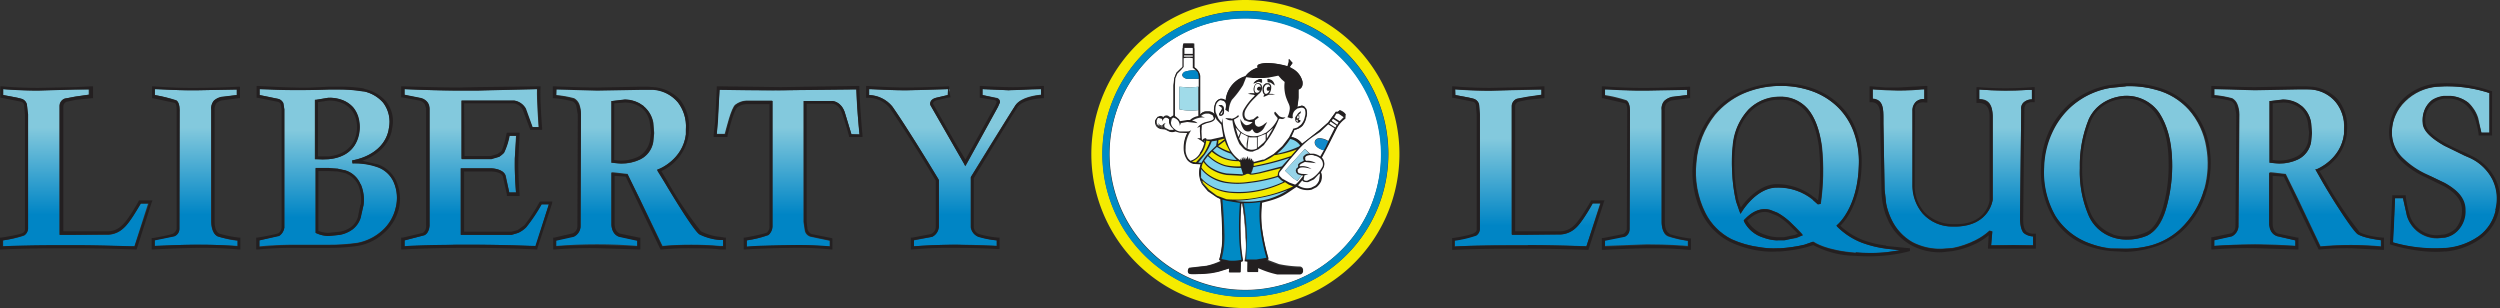 <svg viewBox="0 0 631.3 77.8" xmlns="http://www.w3.org/2000/svg" xmlns:xlink="http://www.w3.org/1999/xlink"><rect x="0" y="0" width="631.3" height="77.8" fill="#333333" stroke="none"/><clipPath id="b"><path d="M0 0h631.3v77.8H0z"/></clipPath><clipPath id="c"><path d="M154.7 41.1h-.3V25.5h.3l3-.3a8 8 0 0 1 3.8.9l1 .7A7 7 0 0 1 165 31l.2 2.6-.2 2.2a6 6 0 0 1-3.4 4.5 10 10 0 0 1-4.7 1zM140.4 24a25 25 0 0 1 4.6.8 3 3 0 0 1 1.3 1.5 7 7 0 0 1 .4 2.6l-.1 28.3a3 3 0 0 1-1.6 2.4l-4.5 1v1.5a127 127 0 0 1 20.5 0v-1.4l-4.7-1c-2-.7-1.9-3-1.9-3.2v-13h.4l3.5.4h.2v.2l3 6 5.8 12a85 85 0 0 1 14.5 0h.8v-1.5h-.8a14 14 0 0 1-5.2-1.5c-1.8-1.3-8.7-13-8.7-13l-1.7-2.9-.2-.4.4-.1s6-2.4 6.8-8.8v-1.4a10 10 0 0 0-2-6.7 9 9 0 0 0-6.2-3.2h-3.5l-10.7.1-10.3-.3z"/></clipPath><linearGradient id="a" gradientTransform="matrix(0 -21.95 -21.95 0 1869 54.2)" gradientUnits="userSpaceOnUse" x2="1" y1="77.8" y2="77.8"><stop offset="0" stop-color="#0085c5"/><stop offset="1" stop-color="#83c9dd"/></linearGradient><clipPath id="d"><path d="M120.4 22.8h-4.2a241 241 0 0 1-14-.3V24l4 .8A3 3 0 0 1 108 26a3 3 0 0 1 .4 1.5V57s0 1.9-1.3 2.4l-5 1.3v1.5l13.2-.4h5c6.8 0 13.5.3 15 .4l3.3-10.6h-2a41 41 0 0 1-3.8 5.8 7 7 0 0 1-2 1.4l-1.6.5h-12.9V42.5h7.6s3.1 0 3.8 1.8l.9 4.3h1.7c-.1-1.3-.4-5.4-.3-8.6l.3-5.7h-1.7a17 17 0 0 1-1.4 4.3 3 3 0 0 1-1.3 1l-1.9.5h-7.5V25.4h13.3a4 4 0 0 1 2.8 2l1.8 4.7h1.6c-.1-1.5-.5-7-.4-9.6z"/></clipPath><linearGradient id="e" gradientTransform="matrix(0 -21.95 -21.95 0 1828 54.2)" xlink:href="#a" y1="77.8" y2="77.8"/><clipPath id="f"><path d="M82.9 59.6a8 8 0 0 1-3-.7l-.2-.1V42.5h3.2l2.4.1 2 .5a6 6 0 0 1 3.8 3.5 10 10 0 0 1 .7 5.2L91 55a6 6 0 0 1-2 2.9 8 8 0 0 1-3.2 1.4l-2.6.3zm-3-19.4h-.4v-15h.3l3-.5a9 9 0 0 1 3.7.6 7 7 0 0 1 2.6 1.8 7 7 0 0 1 1.4 2.8 9 9 0 0 1-.4 5.6C88.8 39 85.4 40 83 40.2l-1.5.1zM65.6 24l4.8 1a2 2 0 0 1 1.1 1.2l.3 1.4v29.9a3 3 0 0 1-1.3 2l-5 1.2v1.5a98 98 0 0 1 10.3-.4h7.1a51 51 0 0 0 7.4-.5 13 13 0 0 0 6.2-3.1 11 11 0 0 0 3.4-5.7 10 10 0 0 0-.5-6.6 7 7 0 0 0-4.2-3.8 17 17 0 0 0-6.2-.9v-.7s7.6-1 9.1-7.5l.1-.6a8 8 0 0 0-1.4-6.5 9 9 0 0 0-4.8-2.8l-.4-.1a37 37 0 0 0-6.3-.4H83l-4.1.1a177 177 0 0 1-13.3-.3z"/></clipPath><linearGradient id="g" gradientTransform="matrix(0 -21.95 -21.95 0 1789 54.9)" xlink:href="#a" y1="77.8" y2="77.8"/><clipPath id="h"><path d="m197.2 22.8-15.4-.2h-.1l-.7 11.2h2c.4-1.3 1.6-6.6 2.7-7.4a5 5 0 0 1 2.8-1h6.5V57a3 3 0 0 1-1 2.4 28 28 0 0 1-5.5 1.3v1.6l10.9-.4a95 95 0 0 1 10.1.4v-1.5l-4.8-1a2 2 0 0 1-1.5-1.7l-.3-2V25.5h7.2s2.2 0 3.2 2.8l1.7 5.6h2c-.1-1.5-.6-6.5-.8-11.4z"/></clipPath><linearGradient id="i" gradientTransform="matrix(0 -21.95 -21.95 0 1906.5 54.2)" xlink:href="#a" y1="77.8" y2="77.8"/><clipPath id="j"><path d="M448.8 60.7a11 11 0 0 1-3.5-.7 8 8 0 0 1-4.9-4.1v-.4Q444 52 447 53l1.8.7a16 16 0 0 1 3.7 2.8C454 57.8 455 59 455 59l.3.4-.5.2-1.1.5-3 .5h-1.8m-9.6-7.3-.9-2.4a40 40 0 0 1-1-7.6 39 39 0 0 1 .3-7.2 15 15 0 0 1 3.8-8.4 11 11 0 0 1 7.4-3.3h.2a9 9 0 0 1 7.4 3.1q2.7 3.2 3.6 9.5a59 59 0 0 1-.3 14.5l-.7.1-1.2-1-.1-.1a14 14 0 0 0-9-3.2h-.4c-5 .3-8.5 6-8.5 6.1l-.4.6zm10-31.6h-.4a24 24 0 0 0-8.8 2 20 20 0 0 0-7 5.3 22 22 0 0 0-4.7 12 23 23 0 0 0 2.3 12.8 15 15 0 0 0 6.6 6.6 25 25 0 0 0 7 2 21 21 0 0 0 4.6.3h.6a37 37 0 0 0 6.2-.9l2-.7h.4s2.8 2.1 10.5 2.7a43 43 0 0 0 7.8-.1l3.4-.5-3.4-.4a28 28 0 0 1-6.2-1.5 18 18 0 0 1-6.2-4l-.2-.3.3-.3s5.1-4.2 5.3-15.2a22 22 0 0 0-1.2-8.1 17 17 0 0 0-4-6.3 18 18 0 0 0-6.6-4.1 23 23 0 0 0-7.6-1.3z"/></clipPath><linearGradient id="k" gradientTransform="matrix(0 -21.95 -21.95 0 2162 54.9)" xlink:href="#a" y1="77.8" y2="77.8"/><clipPath id="l"><path d="M239.7 23.2v-.7q-.2 0 0 .7"/></clipPath><linearGradient id="m" gradientTransform="matrix(0 -21.95 -21.95 0 1947.2 54.2)" xlink:href="#a" y1="77.8" y2="77.8"/><clipPath id="n"><path d="m254.9 22.8-6.8-.3V24l3.5.7a1 1 0 0 1 .9 1.1L252 27l-7.9 14.4-.3.6-.3-.6-2.3-4-6.2-10.8v-.1s-.4-1.3 1.4-1.8l3-.7v-1.5c-1.3 0-7 .3-10.6.3s-8-.2-9.3-.3V24a8 8 0 0 1 5.8 2.8A455 455 0 0 1 237 45.3v12a3 3 0 0 1-1.6 2.5l-4.6.9v1.5c1.3-.1 5.4-.4 10.3-.4h.5c5 0 8.9.2 10.1.3v-1.4a23 23 0 0 1-4.7-1 3 3 0 0 1-1.9-2.3V44.8l.1-.2s9.8-16 11.3-18.1c1.3-2 5.2-2.5 6.4-2.6v-1.5c-1.4 0-6 .4-8 .3"/></clipPath><linearGradient id="o" gradientTransform="matrix(0 -21.95 -21.95 0 1948.7 54.2)" xlink:href="#a" y1="77.8" y2="77.8"/><clipPath id="p"><path d="M367.5 24c1 .2 4 .7 4.8 1a2 2 0 0 1 1.2 1.4l.2 2.5v28.8a2 2 0 0 1-1 1.7 29 29 0 0 1-5.3 1.2v1.6c1.4 0 6.3-.3 13.9-.3h4.5c6.8 0 13.4.2 14.8.3l3.5-10.9h-2c-.5 1-2.7 5-4.3 6.3a6 6 0 0 1-3.7 1.6h-12.4V26.8A2 2 0 0 1 383 25l2.7-.5 3.5-.5v-1.4l-3.5.1-9.5.2c-4.2 0-7.7-.2-8.8-.3z"/></clipPath><linearGradient id="q" gradientTransform="matrix(0 -21.95 -21.95 0 2094 57)" xlink:href="#a" y1="77.8" y2="77.8"/><clipPath id="r"><path d="M573.4 41.1h-.3V25.5h.3l3-.3a8 8 0 0 1 3.8.9l1 .7a7 7 0 0 1 2.4 4.2l.2 2.6-.2 2.2a6 6 0 0 1-3.4 4.5 10 10 0 0 1-4.6 1zM559.2 24a25 25 0 0 1 4.5.8 3 3 0 0 1 1.3 1.5 7 7 0 0 1 .5 2.6l-.2 28.3a3 3 0 0 1-1.6 2.4l-4.5 1v1.5a128 128 0 0 1 20.5 0v-1.4l-4.6-1c-2-.7-2-3-2-3.2v-13h.5l3.4.4h.2l.1.2 3 6.1 5.7 12a85 85 0 0 1 15.3 0v-1.6c-1 0-4.4-.5-6-1.5a97 97 0 0 1-8.7-13l-1.7-3-.3-.3.5-.1s6-2.4 6.8-8.8v-1.4a10 10 0 0 0-2-6.7 9 9 0 0 0-6.2-3.2l-1.2-.1h-2.3l-10.7.2-10.3-.3z"/></clipPath><linearGradient id="s" gradientTransform="matrix(0 -21.95 -21.95 0 2287.8 54.2)" xlink:href="#a" y1="77.8" y2="77.8"/><clipPath id="t"><path d="m479.4 22.9-3.1-.1-3.4-.2V25c2.7.2 2.7 2.6 2.7 5.1v1l.3 16.7.4 3.6a16 16 0 0 0 1.4 4.1 13 13 0 0 0 5.2 5.6 15 15 0 0 0 7.4 1.7l2.8-.2a22 22 0 0 0 5.8-2 15 15 0 0 0 3.5-2.4l.7.2-.3 3.5h10.6v-2.2a4 4 0 0 1-2.4-.9c-1-1-.9-3.7-.9-3.7l.3-27.5a2 2 0 0 1 .9-2 3 3 0 0 1 1.8-.5v-2.4h-1a86 86 0 0 1-12.3-.1V25c2.8 0 3.3 2 3.4 4.1v21.3s-.7 6.5-9 6.8h-1a10 10 0 0 1-7.7-3.3A11 11 0 0 1 483 47V28a3 3 0 0 1 1-2.4 3 3 0 0 1 2-.6v-2.5q-3.2.4-6.5.4"/></clipPath><linearGradient id="u" gradientTransform="matrix(0 -21.95 -21.95 0 2200.7 54.2)" xlink:href="#a" y1="77.8" y2="77.8"/><clipPath id="v"><path d="M536.8 60.5a11 11 0 0 1-3.4-.6 10 10 0 0 1-6-5.6 28 28 0 0 1-2.2-11.9 31 31 0 0 1 2.3-12.4c2.8-5.8 9.2-5.8 9.2-5.8h.1a10 10 0 0 1 8.4 4.3q3 4.5 3.3 12a39 39 0 0 1-1.6 12.5q-1.5 5-4.7 6.5a13 13 0 0 1-5.2 1zm0-38.7-4 .4a20 20 0 0 0-9.8 4.6 20 20 0 0 0-5 6.8 22 22 0 0 0-1.9 8.5 22 22 0 0 0 2.9 12.5 17 17 0 0 0 9 7 22 22 0 0 0 5 1.1l3.7.1h.3a25 25 0 0 0 6-.8 18 18 0 0 0 7.4-4 22 22 0 0 0 6.2-10.2 24 24 0 0 0 .5-10.7 19 19 0 0 0-4.4-9.4 17 17 0 0 0-8.2-5 25 25 0 0 0-6.9-1h-.8"/></clipPath><linearGradient id="w" gradientTransform="matrix(0 -21.95 -21.95 0 2244.4 54.2)" xlink:href="#a" y1="77.8" y2="77.8"/><clipPath id="x"><path d="M405.3 24a37 37 0 0 1 5.4 1.3c1 .6.9 2.8.9 2.8l-.1 29.7a2 2 0 0 1-1.3 1.8l-5 1v1.5l10.5-.4h.5c4.8 0 8.8.3 10 .4v-1.3a25 25 0 0 1-5-1.1c-1.7-.8-1.6-3.5-1.6-3.7V27.8a3 3 0 0 1 .6-2.3 4 4 0 0 1 2.2-1l3.6-.5v-1.4l-10.3.2h-1.6c-3.7 0-7.6-.3-8.9-.3z"/></clipPath><linearGradient id="y" gradientTransform="matrix(0 -21.95 -21.95 0 2123.3 54.2)" xlink:href="#a" y1="77.8" y2="77.8"/><clipPath id="z"><path d="m617.3 21.8-1.9.1a13 13 0 0 0-8 3.7 11 11 0 0 0-3.4 7.6 9 9 0 0 0 2.8 7 21 21 0 0 0 6 4l1 .3 3.4 1.7c2.9 1.6 5.2 3.6 5.2 6.8a7 7 0 0 1-1.8 5.2 6 6 0 0 1-3.3 1.8l-1.7.2a8 8 0 0 1-5-1.6 8 8 0 0 1-2.8-4.1l-1-4.4h-2l-.4 7.4-.2 3.7a38 38 0 0 0 13 1.5h.3a17 17 0 0 0 8.5-3.1 11 11 0 0 0 4.2-6.5 11 11 0 0 0-.7-7.7 12 12 0 0 0-5.7-5.5l-1.5-.6-5-2.5c-2.8-1.6-5-3.3-5.4-5.4a7 7 0 0 1 .3-3.5 6 6 0 0 1 2-2.6 7 7 0 0 1 3-1h1.6a8 8 0 0 1 4.5 1.6 9 9 0 0 1 2.5 3.9l.8 3.7h2.1v-10a34 34 0 0 0-10.5-1.7z"/></clipPath><linearGradient id="A" gradientTransform="matrix(0 -21.95 -21.95 0 2324.8 54.2)" xlink:href="#a" y1="77.8" y2="77.8"/><clipPath id="B"><path d="M.8 24c1 .2 4 .7 4.8 1a2 2 0 0 1 1.2 1.4L7 29v28.8a2 2 0 0 1-.9 1.7 29 29 0 0 1-5.3 1.2v1.6c1.3 0 6.3-.3 13.9-.3H19c6.8 0 13.5.2 14.9.3l3.5-10.9h-2c-.5 1-2.8 5-4.3 6.3a6 6 0 0 1-3.7 1.6H15V26.8a2 2 0 0 1 1.3-1.9l2.6-.5 3.5-.5v-1.4l-3.5.1-9.4.2c-4.3 0-7.7-.2-8.8-.3z"/></clipPath><linearGradient id="C" gradientTransform="matrix(0 -21.95 -21.95 0 1726.7 54.2)" xlink:href="#a" y1="77.8" y2="77.8"/><clipPath id="D"><path d="M39 24a37 37 0 0 1 5.5 1.3c1 .6.9 2.8.9 2.8l-.1 29.7a2 2 0 0 1-1.3 1.8l-5 1v1.5c1.4 0 5.8-.3 10.5-.3h.5c4.8 0 8.7.2 10 .3v-1.3a26 26 0 0 1-5-1.1c-1.7-.8-1.7-3.5-1.7-3.7V27.8a3 3 0 0 1 .7-2.3 4 4 0 0 1 2.2-1l3.6-.5v-1.4l-10.3.2H48c-3.7 0-7.7-.3-8.9-.3V24z"/></clipPath><linearGradient id="E" gradientTransform="matrix(0 -21.95 -21.95 0 1757.1 54.2)" xlink:href="#a" y1="77.8" y2="77.8"/><g clip-path="url(#b)"><path d="M314.4 0A38.9 38.9 0 1 0 342 11.4 39 39 0 0 0 314.4 0M340 64.4A36.1 36.1 0 1 1 350.6 39 36 36 0 0 1 340 64.4" fill="#f5eb00"/><path d="M314.4 4.6a34.3 34.3 0 1 0 24.3 10 34 34 0 0 0-24.3-10M339.8 29l-.3.3q.6.1.2.4a7 7 0 0 0-2.2 2.7l-2 3.9-1.8 3.4a2 2 0 0 1 .5 2.4l-.7 1.2.2.5a3 3 0 0 1-.2 1.7 4 4 0 0 1-1 1.6l-1.3.5a5 5 0 0 1-3.8-.7c-2.3 1.5-3.4 2.5-6.8 3.5l-1.9.5a28 28 0 0 0-.1 6 49 49 0 0 0 1.7 8.2v.2h-.2l-.3.2 3.2 1.2a30 30 0 0 0 5.1.6.8.8 0 0 1 .2 1.7h-5.8a23 23 0 0 1-4.8-1.5v1H315l.1-2.6h-.7v-.2a32 32 0 0 0 .2-5.7 70 70 0 0 0-.9-8.7h-.2a70 70 0 0 0-.2 7.7 39 39 0 0 0 .6 6.7v.2h-.2l-.3.1-.1 2.7h-3l.1-1-2.6.8a19 19 0 0 1-4.4.5c-1.2 0-3 .3-3.2-.1a1 1 0 0 1 .1-1.3l4.4-.5a17 17 0 0 0 3.7-1.3l-.3-.1-.2-.1v-.1a20 20 0 0 0 .8-6.5c0-4-.4-8-.5-8.8l-1-.5-2.1-1.6-1.5-1.8-.4-.9-.2-.8a6 6 0 0 1 .3-3.3h-1.8a3 3 0 0 1-1.6-1.1 5 5 0 0 1-.9-3 8 8 0 0 1 1-3.8h-2l-1-.5a2 2 0 0 1-1.7.2l-1-.5-1-.1a2 2 0 0 1-1.2-.8 2 2 0 0 1-.3-1.4l.5-.8.3-.1a1 1 0 0 1 1.2.2v-.1a1 1 0 0 1 1.3-.2l.4.3h.1l.7-.5h.1v-7.7l.2-1.8.5-1.3 1-1 .6-.5v-5.4l.2-.4h2.7v6a3 3 0 0 1 1.5 2.2v9.7a2 2 0 0 1 1.8-.8h.5a2 2 0 0 1 1.2.6l.2.2-.1-.4a4 4 0 0 1 .1-2.2A2 2 0 0 1 308 25h.3a2 2 0 0 1 1.2.4 7 7 0 0 1 1-3 7 7 0 0 1 4-3.1 6 6 0 0 1 2.8-2.1q.5 0 .3-.4c-.2-.4 0-.7 2.2-.9a20 20 0 0 1 5.4.9l.4-1.2-.1-.6q0-.2.4.3l.5.6-.7 1 1 .6a5 5 0 0 1 2.2 3.1c.3 1.8-1 2-1 2v2c0 .9-.3 2.4-.3 2.4l1-.3a1 1 0 0 1 1 .5l.2.2a3 3 0 0 1 .1 2.2 5 5 0 0 1-1 2.2 4 4 0 0 1-2 1l-.8 1.8a4 4 0 0 1 2.7 1.7l3.2-2.5 1.2-.9 2.2-2 1.6-2.2.4-.4h.5l.4-.5c.3 0 1.7.8 1.5 1.3" fill="#fff"/><path d="M314.4 2.8A36.1 36.1 0 1 0 340 13.4a36 36 0 0 0-25.6-10.6m24.3 60.4a34.3 34.3 0 1 1 10-24.3 34 34 0 0 1-10 24.3" fill="#008ac5"/><path d="M337.8 28.2h-.5l-.3.5-1.6 2.2-2.3 2-1.1.9-3.2 2.5a4 4 0 0 0-2.8-1.7l.8-1.8a4 4 0 0 0 2-1 5 5 0 0 0 1-2.2 3 3 0 0 0 0-2.2l-.2-.2a1 1 0 0 0-1-.5l-1 .3.3-2.4v-2s1.2-.3 1-2a5 5 0 0 0-2.3-3.1l-1-.5.8-1.1-.6-.6q-.3-.5-.4-.3v.6l-.3 1.1a20 20 0 0 0-5.4-.8c-2.1.2-2.3.7-2.2 1s.1.1-.3.3a6 6 0 0 0-2.7 2 7 7 0 0 0-4 3.1 7 7 0 0 0-1 3 2 2 0 0 0-1.3-.4l-.2.1a2 2 0 0 0-1.2 1.4 4 4 0 0 0-.2 2.1l.1.5-.1-.2a2 2 0 0 0-1.2-.6h-.6a2 2 0 0 0-1.8.8v-9.8a3 3 0 0 0-1.4-2.2v-4.7l-.2-.5V11h-2.6v.2l-.1.4v.4l-.1.3V17l-.5.5-1.1 1-.5 1.3-.2 1.8v7.7h-.1l-.7.4v.1l-.5-.3a1 1 0 0 0-1.2.2h-.1a1 1 0 0 0-1.2-.1l-.3.1-.5.7a2 2 0 0 0 .3 1.5 2 2 0 0 0 1.2.7l1 .1 1 .5a2 2 0 0 0 1.6 0l1 .3 2 .1a8 8 0 0 0-.9 3.9 5 5 0 0 0 .9 2.9 3 3 0 0 0 1.6 1l1.8.1a6 6 0 0 0-.3 3.3l.2.8.4.9 1.5 1.8 2.2 1.5 1 .5c0 .8.4 4.7.4 8.8a20 20 0 0 1-.7 6.4v.2h.1l.4.3a17 17 0 0 1-3.8 1.2l-4.3.5a1 1 0 0 0-.2 1.3c.3.4 2 .2 3.2.2a19 19 0 0 0 4.5-.6l2.6-.8v1h2.8l.1-2.7h.3l.2-.1v-.2a39 39 0 0 1-.6-6.7 70 70 0 0 1 .2-7.7h.3a69 69 0 0 1 .8 8.7 32 32 0 0 1-.2 5.7v.2h.2l.5.1v2.6h2.7v-1a23 23 0 0 0 4.8 1.6h5.8a.8.8 0 0 0-.2-1.7 30 30 0 0 1-5-.6 15 15 0 0 1-3.3-1.2l.4-.2h.1v-.2a49 49 0 0 1-1.7-8.2 28 28 0 0 1 .1-6l1.9-.5c3.5-1 4.5-2 6.8-3.5a5 5 0 0 0 3.8.7l1.2-.6a4 4 0 0 0 1.2-1.5 3 3 0 0 0 .1-1.7l-.2-.5.7-1.2a2 2 0 0 0-.5-2.4l1.8-3.4 2-4a7 7 0 0 1 2.2-2.6q.2-.2-.2-.5l.3-.3c.1-.5-1.2-1.3-1.6-1.3zm-9.5 8.5-.3.4a26 26 0 0 1-5.4 1.6 14 14 0 0 0 3.2-3.5 4 4 0 0 1 2.5 1.6m-5.7 7.5a38 38 0 0 1-7.1 1.6 19 19 0 0 1-5.9 0c-4.2-1-5.9-3.2-6.2-3.7l.2-.7.3-.6a7 7 0 0 0 2.2 2 10 10 0 0 0 3.7 1.2l3.8.2.9-.3a1 1 0 0 1 1.2 0h.7l1.7-.3 5.2-1.3-.6.8zm-15.1-8 .1-1 1.4-.4v.3zm1.7-.7.3.8 1 1.9a13 13 0 0 1-3-1.5zm1.5 3.1 1.5 1.7a9 9 0 0 1-6-2.3l1-1a14 14 0 0 0 3.5 1.6m2 2 .3.3v.3l.2.7a15 15 0 0 1-4-.4 10 10 0 0 1-4.1-2.4l.3-.4.5-.5a10 10 0 0 0 6.7 2.4m-3.4 1.3a15 15 0 0 0 4 .4l.6 1.6h-.3l-3.8-.2a10 10 0 0 1-3.5-1.2 6 6 0 0 1-2.2-2l.9-1.2a10 10 0 0 0 4.3 2.6m8.7 1.5-1.6.3h-.6l.3-.5.3-1.1a62 62 0 0 0 9.2-2.3l-.3.2-1.6 1.9zm-1.5-1.6v-.6l2.5-.6a11 11 0 0 0 2.8-1.5 27 27 0 0 0 5.7-1.6l-.1.2-1.4 1.6a67 67 0 0 1-9.5 2.5M307 26.5a2 2 0 0 1 1-1.1h.2l.7.1q1 .7.4 2.3l.9.6a6 6 0 0 1 .7-3.2 24 24 0 0 0 2.9-3.7l.8-2 1.6.3h2.8l1.1-.1 2.6-.5.8.9.8.6a9 9 0 0 0 .3 3.8c.7 1.7 1 2 1 3a6 6 0 0 1-.5 2.2l.9.3.4-.1a2 2 0 0 1 .5-2l.5-.4h.1l1-.3.7.3.1.2a3 3 0 0 1 0 1.9 4 4 0 0 1-1 2l-.8.6-1 .4h-.1v.1l-1 2-1.7 2.2-2.2 2-2.4 1.4-.3.1-2.3.6q0-.7-.2-.5-.2.5-.2.2c0-.3 0-.8-.2-.6s-.2.7-.2.4l-.2-.7c0 .1-.3.8-.3.5s-.3-1-.3-.8l-.1.7-.2-.5-.2.6c0 .2-.3-.3-.3-.5s-.2 0-.2.2v.4s-.3-.8-.4-.6v.7l-.4-.5v.5a8 8 0 0 1-3.2-4.2 20 20 0 0 1-1.2-6.5l-.3 1.2-.8-1-.7-1.5a4 4 0 0 1 .2-2m-.2 3.3v-.2l.3.6 1.2 1.2.5 3.2-3.1.7c-1.2 0-1.2-.2-1.2-.2V35a1 1 0 0 0-1 .5l-.1-.2-.1-2 .1-1.5 1.2-.6.4-.1q1.6-.3 1.8-1.1m-2.6 5.5-.1.5-.2-.3.2-.1zM299 12.7v-.5l1-.1h1l.2.1v1.4H299zm2.2 1.4v.3H299V14zm-4.5 7.5.2-1.7.4-1.2 1-1 .6-.7v-2.2a6 6 0 0 1 2.3 0V17l.8.7.1.1.1.1.1.2.1.2.1.2v10.6a4 4 0 0 0-2 1h-.7l-1.8.4-.3-.5-.7-.7-.3-.1zm-1.5 11.3-1-.4a.7.7 0 0 1 .1-1.3 1 1 0 0 0-.8.6 1 1 0 0 1-1.1-.7 1 1 0 0 0 1.2 1v.3h-.4l-1-.6-.2-.4v-.8l.3-.5h.2l.8.1.2.8a1 1 0 0 1 .8-1h.5l.4.4v.9a3 3 0 0 0 .8 1.5l.3.2zM300 40a4 4 0 0 1-.8-2.6 8 8 0 0 1 1.4-4.6l-.6.3h-2.2a3 3 0 0 1-1.5-.9 2 2 0 0 1-.8-1.2v-.3l.2-.8.4-.3.5.2a2 2 0 0 1 1.2 1.9l.2-.7 1.7-.3 2.5.2a2 2 0 0 0-1.3-.6 5 5 0 0 1 3.2-.8l-1-.3a2 2 0 0 1 1.5-.7h.5l1 .5.3.6v.2q-.2.4-1.5.8h-.4a4 4 0 0 0-2.4 1.6l.8-.3v3h-.8l1 .6.9.6a7 7 0 0 1-1.1 2.5 4 4 0 0 1-2.4 2zm1.9 1-.6-.1-.4-.1a5 5 0 0 0 2.3-2 7 7 0 0 0 1.3-3.3l1 .2a15 15 0 0 1-1.7 3.2zm.5 0 1.7-2a16 16 0 0 0 1.8-3.3l1.3-.2-.2 1.2-1.8 1.8a12 12 0 0 0-1.9 2.5zm.8 3.9v-2.3a10 10 0 0 0 6.2 3.6 20 20 0 0 0 6 0 38 38 0 0 0 7.2-1.6l.8.9.6.4a27 27 0 0 1-6.6 2.1 24 24 0 0 1-6.8.4c-4.8-.5-7-3-7.4-3.5m10 20.7a11 11 0 0 1-3 .2l-2-.4a22 22 0 0 0 .7-6.4c0-3.8-.4-7.5-.5-8.6l1 .3 3 .5h.3a71 71 0 0 0-.2 7.8 43 43 0 0 0 .6 6.6m6.5-.5-2.6.5h-2.5l.1-5.6a70 70 0 0 0-.8-8.7 22 22 0 0 0 4.2-.2 29 29 0 0 0-.1 6 48 48 0 0 0 1.6 8m.7-15a21 21 0 0 1-7.7.7l-.9-.1a35 35 0 0 0 6.1-.6A40 40 0 0 0 325 48a18 18 0 0 1-4.8 2.2m6.1-3.1a36 36 0 0 1-8.6 2.7 29 29 0 0 1-8.2.5l-2.4-1-2-1.4-1.5-1.7-.2-.6a12 12 0 0 0 7.1 3 25 25 0 0 0 7-.3 27 27 0 0 0 6.8-2.2l1 .5 1.2.4zm6.7-1.6a3 3 0 0 1-1 1.4l-1 .5a4 4 0 0 1-3.4-.6l1.1-1.3c0 .5 1 .5 1.4.5l1.5-.7 1.5-1.5v.3zm.7-3.5a8 8 0 0 1-2.3 2.9l-1.4.6a1 1 0 0 1-1-.1l.2-1.1 1-.3-1.6-.1-.8-.3-.3-.3V43l.1-.3.5-.3c1-.4 3 .3 3 .3a4 4 0 0 0-3-.7v-.4l.2-.2 1-.5 2.9.2a4 4 0 0 0-2.5-.5l-.2-.4v-.6l.3-.2a3 3 0 0 1 1.8-.2 3 3 0 0 1 1.6.7 2 2 0 0 1 .5 2m1.3-5.7-.4.7v.2l-.4.7-1 1.7-1.6-.7H330l-.4.2-.4.4a1 1 0 0 0 0 1v.1l-1 .6-.4.4v.6l-.4.4-.2.5v.5l.4.5 1 .3h.3v.1c-.3.5-1.6 2.2-2 2.2l-1.3-.5-1.9-1-.6-.7v-1l2.6-3 2-2.4a21 21 0 0 1 4.5-4l1.1-.8 2-1.7 1.7 1q-1 1.6-1.9 3.7m2-4-1.5-1 .4-.4 1.4 1zm.5-.8-1.4-1 .4-.4 1.4.9zm.7-.8-1.5-1 .5-.8.2-.2h.4l1.3 1z" fill="#231f20"/><path d="M311.3 30.3a19 19 0 0 0 1.8 6l1 1.1a3 3 0 0 0 1.7.8h.6l1.4-.5 1.4-1.2.2-.2.9-1.1a25 25 0 0 0 2.6-5l.2-.3h.4a1 1 0 0 0 1.1-.4 2 2 0 0 1-1.6-.2l-1-1.2c-.3 0-.1.7.1 1l.6.6-.1.3a8 8 0 0 1-2.3 3l-.6.4-.5.3a5 5 0 0 1-2.8.6 5 5 0 0 1-4.7-4.1l1.2-.7-.2-.6a3 3 0 0 1-1.7 1 3 3 0 0 1-1.6-.1 2 2 0 0 0 1.3.5zm8.6 3.5 1.7-1.4-1.7 2.8zm-2.2 1.1v-.4l2-.7v1.5l-.5.7-1.5 1.2zm-1.8-.4h1.6v2.8l-1.5.3-.8-.1v-1.3l.3-1.8zm-.7 0-.2 1.8v1.1l-.5-.3-.8-1-.6-1.1.4-1.4zm-2-1-.3 1.2-.8-2.5zm14.5-2.5h.1q.8-.3.3-.6c-.5-.3-.4-.1 0-.5v-.7q-.4 0-.3.2.2.4-.1.5-.5.1-.2-.4l.2-.3.5-.6q.4-.4.1-.4l-.6.4-.7 1q-.3 1.5.7 1.4m-.1-.8q.3.6 0 .5-.5-.3 0-.5m-8.4-6.2-.2.5h.2l.9-.3h.2l1.6-.2-.7-.3h-.8a3 3 0 0 0 .5-1.9 1 1 0 0 0-.6-.7h-.8l-.3.3a2 2 0 0 0-.5 1.3c0 1.2.5 1.3.5 1.3m.5-2.6c1.1-.3 1.2.8.8 1.6s-1.3 1-1.3-.1a1.4 1.4 0 0 1 .5-1.5" fill="#231f20"/><path d="M314.6 31.7c-.8 0-1.6-1.6-1.6-1.6a5 5 0 0 0 .7 2.4 1.4 1.4 0 0 0 1.8.6l.5-.4.4.6a1 1 0 0 0 1 .4 3 3 0 0 0 1.8-1.7l.3-.5.2-.7-.5.5a3 3 0 0 1-1.4.8 1 1 0 0 1-1-1v-.7l.9-.8-.4-.3-1 .8-1 .3c-1.2-.1-1.5-1.3-1-2.5a12 12 0 0 1 2-2.7l1.3-1.4a2 2 0 0 0 .9-1.9 1 1 0 0 0-1.6-.7 2 2 0 0 0-.5 1.9l.2.6h-.3l-.7-.1-.7.1 1.2.2.3.1.3.2-.3.4a15 15 0 0 0-2.6 3.3 2.4 2.4 0 0 0 .5 2.7 3 3 0 0 0 1.8.3 2 2 0 0 1-1.5.8m2.2-9.3c.1-1.1.6-1.1.8-1.1 1.1 0 .8 1.6.3 2s-1.2.2-1.1-1m3.2-1.7q0 .2.3.2h.6l.9.8a2 2 0 0 0-.8-1.4l-.7-.3h-.4z" fill="#231f20"/><path d="M295.2 31v-.9l-.4-.3-.4-.1a1 1 0 0 0-.8 1l-.2-.7-.8-.2h-.2l-.3.6v.7l.2.4 1 .6h.4V32a1 1 0 0 1-1.2-1 1 1 0 0 0 1 .7 1 1 0 0 1 .9-.6.7.7 0 0 0-.1 1.2l1 .5h1.1l-.2-.3a3 3 0 0 1-1-1.5m10 0-.5.1-1.2.5-.1 1.6.1 2 .1.2a1 1 0 0 1 1-.5v.2s0 .2 1.2.1l3.1-.7-.5-3-1.2-1.3-.3-.7v.3q-.2.9-1.8 1.2z" fill="#fff"/><path d="M304.2 35.8v-.5.2l-.2.1z" fill="#7ed2ed"/><path d="m305.6 35.7-1-.2a7 7 0 0 1-1.3 3.4 5 5 0 0 1-2.3 1.9l.4.1.6.1 1.9-2.1a15 15 0 0 0 1.6-3.2" fill="#f3ea00"/><path d="m305.3 38.5 1.8-1.7.2-1.3-1.3.2a16 16 0 0 1-1.8 3.4l-1.6 2h.8a12 12 0 0 1 1.9-2.6" fill="#7ed2ed"/><path d="m307.7 35.4-.1 1 1.6-1.2V35z" fill="#f3ea00"/><path d="m311.9 50.7.8.1a21 21 0 0 0 7.8-.6 18 18 0 0 0 4.7-2.2 39 39 0 0 1-7.2 2 35 35 0 0 1-6.1.7" fill="#7ed2ed"/><path d="m309.6 36.4-.3-.8-1.7 1.3a13 13 0 0 0 3 1.4z" fill="#f3ea00"/><path d="M306.3 38a9 9 0 0 0 6 2.4l-1.5-1.6a14 14 0 0 1-3.5-1.7z" fill="#7ed2ed"/><path d="M301.2 13.6v-1.4l-.1-.1h-2v1.5zm1.2 4.6v.2zM297 29.5l.7.6.3.5 1.8-.3h.7a4 4 0 0 1 2.1-1v-1.5a13 13 0 0 1-4.8-.2v-5.7l2.7.2 2.2-.2v-2h-3c-1.3-.3-1.6-1.3-.4-1.8a6 6 0 0 1 2.7-.3l-.7-.6h-.1v-2.5a6 6 0 0 0-2.3 0v2.2l-.6.7-1 1-.5 1.2-.1 1.7v7.8zm5.7-10.3v.3zm0 .4v.3zm-.2-1v.2z" fill="#fff"/><path d="M299.3 18c-1.1.6-.9 1.6.4 1.9h3v-.7l-.1-.4v-.1l-.1-.3v-.1l-.2-.2-.1-.1-.2-.2a6 6 0 0 0-2.7.3" fill="#0086c6"/><path d="M297.8 21.9v5.7a13 13 0 0 0 4.8.2v-5.9l-2.2.2z" fill="#a0dbe9"/><path d="M299 14.3h2.2V14H299z" fill="#fff"/><path d="m323.4 42.5-5.3 1.3-1.7.3h-.7a1 1 0 0 0-1.2 0l-.9.3-3.8-.2a10 10 0 0 1-3.7-1.3 7 7 0 0 1-2.2-2l-.3.6-.2.8c.3.5 2 2.8 6.2 3.6a19 19 0 0 0 5.9 0 38 38 0 0 0 7.1-1.5l.2-1z" fill="#f3ea00"/><path d="M310.8 48.4a24 24 0 0 0 6.8-.4 27 27 0 0 0 6.5-2.1l-.6-.4-.8-.8a38 38 0 0 1-7.2 1.5 20 20 0 0 1-6 0 10 10 0 0 1-6.2-3.5v2.2c.4.5 2.6 3 7.4 3.5" fill="#7ed2ed"/><path d="M324.5 46a27 27 0 0 1-6.8 2.3 25 25 0 0 1-7 .4 12 12 0 0 1-7.1-3.1l.2.6 1.5 1.7 2 1.5 2.4.9a29 29 0 0 0 8.2-.5 36 36 0 0 0 8.6-2.7h.1l-1.2-.5z" fill="#f3ea00"/><path d="M338 28.7h-.5l-.1.1-.5.9 1.4.9 1-1zm-1.7 1.8 1.4 1 .3-.6-1.4-.9zm-.6.7 1.5 1 .3-.5-1.5-1zm-4 8a3 3 0 0 0-1.8.2l-.3.3v.6l.2.3a4 4 0 0 1 2.5.6l-2.8-.3-1 .5-.3.3v.3a4 4 0 0 1 3 .7s-2-.7-3-.3l-.5.4v.5l.2.4.8.2 1.7.1-1 .3-.2 1.1a1 1 0 0 0 1 .2l1.3-.7A8 8 0 0 0 334 42a2 2 0 0 0-.6-2 3 3 0 0 0-1.6-.7m2.9-2.1-.4.6zm-4.4 1.7h-.1z" fill="#fff"/><path d="m333.4 33.3-1.2.8a21 21 0 0 0-4.5 3.9l-2 2.3-2.5 3.1a1 1 0 0 0-.1 1l.7.7 1.8 1 1.4.5c.4 0 1.7-1.7 2-2.1v-.2h-.3l-1.1 1.4-1.2-.8-1.9-1.8 5-5.5 1.3 1.2h-.1 1a4 4 0 0 1 1.7.7l.9-1.6c-3-.7-2.7-2.8-1.3-3a4 4 0 0 1 2.4.7l-.3.6 1.9-3.8-1.6-1zm1.7 3-.3.7z" fill="#fff"/><path d="M333 35c-1.3.1-1.6 2.2 1.3 3v-.1l.4-.7.1-.2.3-.7.3-.6a4 4 0 0 0-2.4-.7" fill="#118acb"/><path d="m333.2 43.8-1.4 1.5-1.5.7c-.4 0-1.4 0-1.4-.5l-1.1 1.3a4 4 0 0 0 3.3.6l1-.5a3 3 0 0 0 1-1.4l.2-1.4z" fill="#fff"/><path d="M322.6 38.8A26 26 0 0 0 328 37l.3-.3a4 4 0 0 0-2.5-1.6 14 14 0 0 1-3.2 3.6" fill="#7ed2ed"/><path d="m327.4 37.8.2-.1a27 27 0 0 1-5.8 1.5 11 11 0 0 1-2.7 1.5l-2.5.6v.6a67 67 0 0 0 9.4-2.5z" fill="#f3ea00"/><path d="m325.4 40.1.2-.2a62 62 0 0 1-9.1 2.3l-.3 1-.3.6h.5l1.6-.3 5.7-1.5zm-21.3.5a6 6 0 0 0 2.2 2 10 10 0 0 0 3.5 1.2l3.8.2h.3l-.5-1.6a15 15 0 0 1-4-.4 10 10 0 0 1-4.4-2.6z" fill="#7ed2ed"/><path d="m305.6 38.8-.4.4a10 10 0 0 0 4.2 2.5 15 15 0 0 0 3.9.3l-.1-.7V41l-.4-.3a10 10 0 0 1-6.8-2.4z" fill="#f3ea00"/><path d="M318.3 51a22 22 0 0 1-4.2.3 70 70 0 0 1 .8 8.7l-.2 5.5h2.6l2.5-.4a48 48 0 0 1-1.6-8 29 29 0 0 1 0-6m-5.2.1h-.3l-3-.5-1-.3c.1 1.1.4 4.8.5 8.6a22 22 0 0 1-.7 6.4l2 .4a11 11 0 0 0 3-.2 43 43 0 0 1-.6-6.6 71 71 0 0 1 .2-7.7" fill="#008ac5"/><path d="m307.7 30 .8 1 .2-1.2a20 20 0 0 0 1.3 6.5 8 8 0 0 0 3.2 4.2V40l.3.5.1-.7c.1-.2.3.5.3.6l.1-.4q0-.5.2-.2c.2.3.2.7.3.4l.1-.5.2.5.2-.7c0-.3.2.4.3.7s.2-.3.3-.4.1.3.2.6 0-.1.2-.3.2.2.2.5 0 0 .2-.2l.2.5 2.3-.6h.3l2.4-1.4 2.2-2 1.7-2.2 1-2v-.2h.1l1-.3.9-.7a4 4 0 0 0 1-2 3 3 0 0 0 0-1.9 1 1 0 0 0-1-.4l-.9.2-.5.4a2 2 0 0 0-.6 2l-.4.1-1-.3a6 6 0 0 0 .6-2.2c0-1-.4-1.2-1-3a9 9 0 0 1-.3-3.7l-.8-.7-.8-.9-2.5.5-1.1.1h-2.8l-1.7-.2-.8 2a24 24 0 0 1-2.8 3.7 6 6 0 0 0-.8 3.1l-.9-.6q.5-1.6-.4-2.2l-.7-.2h-.2a2 2 0 0 0-1 1.1 4 4 0 0 0-.1 2zm19.4-.4.7-1 .6-.5q.2.1 0 .5l-.6.5-.2.3q-.2.6.2.5.3-.1.1-.6c-.2-.5.1-.2.2-.1v.7q-.3.4.1.4c.4 0 .2.6-.3.7q-1 0-.8-1.4m-6.7-9.7.7.3a2 2 0 0 1 .8 1.4l-1-.7-.5-.1q-.4 0-.3-.2l-.1-.6zm-1 1.4.2-.3h.8a1 1 0 0 1 .6.7 3 3 0 0 1-.5 2h.8l.7.2h-1.6l-.2.1-.9.4h-.2c-.2 0 .2-.5.2-.5s-.5-.2-.5-1.4a2 2 0 0 1 .5-1.3m-1.7-1q1-.5 1.1 0v.8a1 1 0 0 0-.9-.4l-1.2.5a2 2 0 0 1 1-.9m-3.2 10.3a2.4 2.4 0 0 1-.4-2.7 15 15 0 0 1 2.5-3.3l.4-.4-.4-.2h-.2l-1.2-.2.7-.2h.7l.3.1-.2-.6a2 2 0 0 1 .5-1.8 1 1 0 0 1 1.6.7 2 2 0 0 1-.9 1.9l-1.3 1.3a12 12 0 0 0-2 2.7c-.5 1.2-.2 2.4 1 2.5l1-.2 1-.8.4.3-1 .8v.6a1 1 0 0 0 1 1 3 3 0 0 0 1.5-.8l.6-.4-.3.6-.3.5a3 3 0 0 1-1.8 1.7 1 1 0 0 1-1-.4l-.4-.6-.5.5a1.4 1.4 0 0 1-1.8-.7 5 5 0 0 1-.7-2.4s.8 1.6 1.6 1.6a2 2 0 0 0 1.5-.8 3 3 0 0 1-1.8-.4M311 30a3 3 0 0 0 1.7-1l.1.5-1.2.7a5 5 0 0 0 4.8 4.2 5 5 0 0 0 2.8-.7l.5-.2.6-.5a8 8 0 0 0 2.3-2.9v-.3l-.5-.6q-.6-.7-.1-1l1 1.1a2 2 0 0 0 1.6.3 1 1 0 0 1-1.2.4h-.4l-.1.2a25 25 0 0 1-2.7 5l-.9 1.2-.1.2-1.4 1.1-1.5.6h-.5a3 3 0 0 1-1.8-.8l-1-1.1a19 19 0 0 1-1.8-6h-.5a2 2 0 0 1-1.3-.6l1.5.1m-2-3c.3.7.3 2-.3 2.2s-.9 0-.7-.4.8-1 .6-1.5l-.8-.6a1 1 0 0 1 1.2.3M303 38.6a7 7 0 0 0 1.1-2.5l-.8-.6-1-.6h.8l-.1-1.7V32l-.7.3a4 4 0 0 1 2.3-1.5l.4-.1q1.4-.3 1.5-.8v-.1l-.3-.7-.9-.4h-.5a2 2 0 0 0-1.5.6l1 .4a5 5 0 0 0-3.3.8 2 2 0 0 1 1.4.6l-2.6-.3-1.6.3-.3.7a2 2 0 0 0-1.1-1.9l-.5-.2-.4.3-.2.9v.2a2 2 0 0 0 .7 1.3 3 3 0 0 0 1.5.8h2.2l.7-.3a8 8 0 0 0-1.4 4.6 4 4 0 0 0 .7 2.6l.5.5a4 4 0 0 0 2.4-1.9" fill="#fff"/><path d="M308.6 27.2c.1.5-.5 1-.7 1.5s.3.7.8.4.5-1.5.2-2.2a1 1 0 0 0-1.2-.3 1 1 0 0 1 .9.6m-.2 1.7q-.4 0 0-.4l.3-.5a1 1 0 0 1-.3.9" fill="#231f20"/><path d="M308.4 28.9a1 1 0 0 0 .3-1s-.1.4-.3.6-.3.5 0 .4m19.2 1.8c.4 0 .1-.1 0-.5-.4 0-.3.5 0 .5m-14.4 2.8-1.2-1.3.7 2.4zm.3 2.6.8 1 .5.4v-1.2l.3-1.8-1.7-.9-.5 1.4zm1.5 1.5.8.2a3 3 0 0 0 1.6-.3v-2.8h-1.7l-.4-.1-.2 1.8zm2.6-.3 1.5-1.3.5-.6v-1.6l-2 .8zm3.9-5-1.6 1.4V35zm-3.6-9.1c.5-.4.8-2-.3-2-.2 0-.7 0-.8 1.1s.5 1.3 1 1m-.3-1a.3.3 0 1 1 .2.5.4.4 0 0 1-.2-.5m3 .7c.4-.8.3-2-.8-1.6a1.4 1.4 0 0 0-.5 1.5c0 1.1.9 1 1.3.1m-.6-.6a.3.3 0 1 1 .2.5.4.4 0 0 1-.2-.5" fill="#fff"/><path d="m318.5 21 .1-.8q0-.5-1.1 0a2 2 0 0 0-1 .9l1.2-.5a1 1 0 0 1 .8.4m-.8 1.8a.5.5 0 1 0-.2-.5.4.4 0 0 0 .2.5m2.4 0a.5.5 0 1 0-.2-.4z" fill="#231f20"/><path d="m329.5 37.6-5 5.5 1.9 1.8 1.1.8 1.2-1.4-1-.3-.4-.5-.1-.5.2-.5.4-.3v-.7l.4-.4 1-.5v-.2a1 1 0 0 1 0-1l.5-.4.4-.2h.5z" fill="#97d4e9"/></g><g clip-path="url(#c)"><path d="M140.4 22.5h42.2v39.8h-42.2z" fill="url(#a)"/></g><g clip-path="url(#d)"><path d="M102.1 22.5h36.6v39.7H102z" fill="url(#e)"/></g><g clip-path="url(#f)"><path d="M65.5 22.5h35v39.8h-35z" fill="url(#g)"/></g><g clip-path="url(#h)"><path d="M181 22.5h36v39.8h-36z" fill="url(#i)"/></g><g clip-path="url(#j)"><path d="M427.8 21.7h52v42.4h-52z" fill="url(#k)"/></g><g clip-path="url(#l)"><path d="M239.5 22.5h.2v.7h-.2z" fill="url(#m)"/></g><g clip-path="url(#n)"><path d="M219.4 22.5H263v39.7h-43.5z" fill="url(#o)"/></g><g clip-path="url(#p)"><path d="M367.4 22.5h36.7v39.7h-36.7z" fill="url(#q)"/></g><g clip-path="url(#r)"><path d="M559.2 22.5h42v39.8h-42z" fill="url(#s)"/></g><g clip-path="url(#t)"><path d="M472.9 22.6h40.5v40.3h-40.5z" fill="url(#u)"/></g><g clip-path="url(#v)"><path d="M516 21.7h41.8v41.1H516z" fill="url(#w)"/></g><g clip-path="url(#x)"><path d="M405.3 22.5h21v39.7h-21z" fill="url(#y)"/></g><g clip-path="url(#z)"><path d="M603.9 21.8h27v41.5h-27z" fill="url(#A)"/></g><g clip-path="url(#B)"><path d="M.8 22.5h36.7v39.7H.8z" fill="url(#C)"/></g><g clip-path="url(#D)"><path d="M39 22.5h21v39.7H39z" fill="url(#E)"/></g><g clip-path="url(#b)" fill="#231f20"><path d="m38.4 50.9.1-.3h-3.4l-.1.2s-2.6 4.8-4.3 6.2a5 5 0 0 1-3.3 1.4H16V27a1.3 1.3 0 0 1 .8-1.3l2.4-.5 4-.4h.3v-3H23l-3.9.2-9.4.2c-5.2 0-9.2-.4-9.2-.4H.1v2.9h.3l5 1a1 1 0 0 1 .7 1l.2 2.3v28.8a1 1 0 0 1-.5 1C5 59.3.3 60 .3 60H0v3h.4s5.3-.3 14.2-.3h4.5c7.7 0 15.1.3 15.1.3h.3l.1-.3 3.7-11.6zm-19.3 11h-4.5c-7.5 0-12.5.2-13.9.3v-1.5a29 29 0 0 0 5.4-1.3 2 2 0 0 0 1-1.7V28.9l-.3-2.5A2 2 0 0 0 5.6 25c-.8-.3-3.8-.8-4.8-1v-1.5c1.2.1 4.6.4 8.8.4l9.5-.3h3.5v1.3l-3.5.5-2.7.5a2 2 0 0 0-1.3 2v32.4h4l8.2-.1h.2a6 6 0 0 0 3.7-1.6c1.6-1.3 3.8-5.3 4.4-6.2h2L34 62.2c-1.4 0-8-.3-14.9-.3M217 22.1v-.4h-.4l-19.4.3-15.4-.2h-.8v.4l-.4 8.4-.4 3.5v.5h3.5v-.3s1.5-6.4 2.5-7.2a4 4 0 0 1 2.4-.8h5.7V57a2 2 0 0 1-.6 1.7c-1 .5-5.6 1.3-5.6 1.3h-.3v3h.4s4-.3 11.2-.4a83 83 0 0 1 10.5.4h.3v-2.8l-.3-.1-5-1a2 2 0 0 1-1-1.3l-.2-1.8V26.2h6.5s1.6 0 2.4 2.3c.9 2.5 1.8 5.8 1.8 5.9v.2h3.4v-.4s-.6-6.2-.8-12m-2 11.7-1.7-5.6c-1-2.8-3.2-2.8-3.2-2.8H203V56l.3 2a2 2 0 0 0 1.5 1.7l4.8 1v1.5a95 95 0 0 0-10.1-.3q-9 .1-10.9.4v-1.6a28 28 0 0 0 5.5-1.4 3 3 0 0 0 1-2.3V25.5h-6.5a5 5 0 0 0-2.8 1c-1 .8-2.3 6-2.6 7.4H181l.3-3.2.4-8h.1c2 0 10 .2 15.5.1l19-.2c.1 4.9.6 10 .8 11.4zM255 22c-2.5 0-7.2-.3-7.2-.3h-.4v3h.3l3.6.6.4.4-.3.8-7.6 13.8-2.7-4.5-5.5-9.6c0-.1 0-.6 1-.9l3.1-.7h.3v-.3l-.3-1.1q-.2-.7 0-.7v-.7s-6.8.3-11 .3-9.6-.4-9.6-.4h-.4v3h.4a7 7 0 0 1 5.6 2.6 360 360 0 0 1 11.6 18.3v11.7a2 2 0 0 1-1.2 1.8l-4.7.9h-.4v3h.4s4.9-.5 10.7-.4h.5c6 0 10.4.3 10.4.3h.4V60h-.3a25 25 0 0 1-4.9-.9 2 2 0 0 1-1.3-1.8V45c.7-1.2 9.7-16 11.1-18s6.2-2.2 6.2-2.2h.4v-3.1h-.4s-6 .4-8.3.3m8 2c-1.2.1-5.1.7-6.5 2.6l-11.2 18.1v12.7a3 3 0 0 0 1.8 2.4 23 23 0 0 0 4.7.9v1.4l-10-.3h-.5c-5 0-9.1.3-10.4.4v-1.6l4.6-.8a3 3 0 0 0 1.7-2.5V45.5l-.1-.2s-9.5-15.7-11.8-18.5a8 8 0 0 0-5.8-2.8v-1.5c1.4 0 5.9.3 9.3.3l10.7-.3-.1 1.5-3 .7c-1.8.5-1.4 1.8-1.4 1.8l6.2 10.8 2.3 4 .3.6.4-.6L252 27l.5-1.1a1 1 0 0 0-.9-1.1l-3.5-.8v-1.5l6.8.3 8-.3zm-81.1 35.8a13 13 0 0 1-4.8-1.4 99 99 0 0 1-8.5-12.7l-1.5-2.5a12 12 0 0 0 6.9-9.2l.1-1.5a11 11 0 0 0-2.2-7.2A10 10 0 0 0 165 22l-1.3-.1h-2.3l-10.7.2c-3.9 0-10.7-.3-10.7-.3h-.4v3h.3a28 28 0 0 1 4.7.8 2 2 0 0 1 .9 1l.4 2.3-.1 28.3a2 2 0 0 1-1.1 1.7L140 60h-.3v3h.4s5.6-.5 11.6-.3l9.6.3h.4v-3h-.3l-4.8-1c-1.5-.5-1.4-2.5-1.4-2.5V44.4l2.8.2 3.5 7.4 5.2 10.8.1.2h.3s3.6-.4 8-.3q4.6 0 6.7.3h1.5v-3h-.3zm.8 2.4h-.8a82 82 0 0 0-14.6 0l-5.7-12-3-6.2h-.3l-3.4-.3h-.4v12.9c0 .2 0 2.5 1.9 3.2l4.6 1v1.4l-9.2-.3c-5.2 0-10 .2-11.3.3v-1.4l4.5-1a3 3 0 0 0 1.7-2.4l.1-28.4a7 7 0 0 0-.5-2.5A3 3 0 0 0 145 25a25 25 0 0 0-4.5-.9v-1.5l10.3.3 10.7-.2h3.5a9 9 0 0 1 6.2 3.2 10 10 0 0 1 2 6.8V34c-.8 6.4-6.8 8.7-6.9 8.7l-.4.2.2.4 1.8 2.9s6.9 11.7 8.7 13a14 14 0 0 0 5.2 1.4h.8zM95.4 41.5l-3.9-.9c2.5-.9 6.3-3 7.4-7.4l.1-.7a8 8 0 0 0-1.6-7 10 10 0 0 0-5.2-3l-.5-.2a37 37 0 0 0-6.3-.4h-2.5l-4.1.2c-4 .2-13.6-.4-13.6-.4h-.4v3h.3l5 1a1 1 0 0 1 .8.7l.2 1.2v29.8a2 2 0 0 1-.8 1.5c-1 .4-5.3 1.1-5.3 1.1h-.3v3h.4a96 96 0 0 1 10.6-.4h7.1a51 51 0 0 0 7.5-.5 13 13 0 0 0 6.7-3.3 12 12 0 0 0 3.7-6 11 11 0 0 0-.6-7 8 8 0 0 0-4.7-4.3m4.5 11.1a11 11 0 0 1-3.4 5.7 13 13 0 0 1-6.2 3.1 51 51 0 0 1-7.4.5h-7.1a99 99 0 0 0-10.3.5v-1.7l5-1.1a3 3 0 0 0 1.3-2.1V27.6l-.2-1.5a2 2 0 0 0-1.2-1.1l-4.9-1v-1.5a177 177 0 0 0 17.4.1h2.4a37 37 0 0 1 6.3.5h.4a9 9 0 0 1 4.7 2.8 8 8 0 0 1 1.5 6.5l-.1.6c-1.5 6.5-9.2 7.5-9.2 7.5l.1.8a17 17 0 0 1 6.2.9 7 7 0 0 1 4.2 3.8 10 10 0 0 1 .5 6.6"/><path d="M55.4 59c-1.3-.6-1.2-3-1.2-3V27.9a3 3 0 0 1 .4-1.8 3 3 0 0 1 1.8-.8l3.8-.5h.4v-2.9h-.4s-6.2.3-10.7.3H48c-4.5 0-9.2-.4-9.3-.4h-.3v3h.2l5.6 1.2c.5.4.4 2.2.4 2.2v29.6a2 2 0 0 1-.9 1.2c-.9.4-5 1.1-5 1.1h-.4V63h.4s5.2-.3 10.8-.4h.5a100 100 0 0 1 10.3.4h.4v-3h-.3a28 28 0 0 1-5-1m4.6 3.2a104 104 0 0 0-10-.4h-.5c-4.7 0-9.1.3-10.4.3v-1.4l4.9-1a2 2 0 0 0 1.3-1.9V28.2s.2-2.3-.8-2.8a37 37 0 0 0-5.4-1.4v-1.5c1.2 0 5.1.3 8.9.3h1.5l10.3-.2V24l-3.6.4a4 4 0 0 0-2.2 1 3 3 0 0 0-.6 2.4V56c0 .2 0 3 1.6 3.7a26 26 0 0 0 5 1zm76.6-11.3h-.2l-.2.2a44 44 0 0 1-3.8 5.8l-1.7 1.2-1.5.4h-12V43.3h6.8s2.6 0 3 1.3l1 4.5v.4h3.2V49s-.4-5.2-.3-9l.3-6v-.5H128l-.1.3s-.7 3.5-1.3 4.4l-1 .7-1.7.5h-6.6l-.1-13.3h12.6a3 3 0 0 1 2.2 1.6l1.8 4.8.1.3h3v-.4s-.6-7.5-.4-10.2v-.4h-.5l-15.7.2-4.3.1c-5.2 0-14.3-.3-14.3-.3h-.4v2.8h.3l4.3.8a2 2 0 0 1 1.4 1l.3 1V57a2 2 0 0 1-.8 1.8l-5.1 1.2h-.4v3h.4s4.5-.3 13.5-.4h5c7.7 0 15.2.4 15.2.4h.3v-.3l3.7-11.3.1-.5zm-16.2 10.9h-5q-11.4.1-13.2.4v-1.5l5-1.3c1.2-.6 1.3-2.4 1.3-2.4V27.5a3 3 0 0 0-.4-1.5 3 3 0 0 0-2-1.3l-4-.8v-1.4c1.9.1 9.4.4 14 .4h4.3l15.3-.4c0 2.6.3 8 .4 9.6h-1.6l-1.7-4.7a4 4 0 0 0-2.9-2h-13.3v14.8h7.5l2-.6 1.2-1a17 17 0 0 0 1.4-4.3h1.7L130 40a90 90 0 0 0 .3 8.6h-1.7l-1-4.3c-.6-1.8-3.7-1.8-3.7-1.8h-7.5v16.8h12.8l1.7-.5a7 7 0 0 0 2-1.4 42 42 0 0 0 3.9-5.8h1.8l-3.4 10.5c-1.4 0-8-.3-14.9-.3m391.3-3.5c-.8-.7-.7-3.1-.7-3.1l.3-27.5a2 2 0 0 1 .5-1.5 3 3 0 0 1 1.7-.4h.4V22h-.4l-1.4.1a83 83 0 0 1-12.5-.1h-.4v4h.3c2.5-.1 3 1.6 3 3.4v21.2c0 .2-.7 5.8-8.1 6h-1.1a10 10 0 0 1-7.2-3 10 10 0 0 1-2.5-6.4V36.7l.1-8.6a2 2 0 0 1 .6-1.9 3 3 0 0 1 2-.3h.5v-4.2h-.4l-7 .4h-3l-3.8-.3h-.4v4h.3c2.4 0 2.4 2.1 2.4 4.4v1l.3 16.6a20 20 0 0 0 1.1 6.5l.7 1.6a14 14 0 0 0 5.5 5.9 15 15 0 0 0 8 1.9l2.7-.3a22 22 0 0 0 6.1-2 16 16 0 0 0 3-2l-.2 3v.4h12.1V59h-.4a3 3 0 0 1-2.1-.6m-8.8 3.6.3-3.5-.7-.2a15 15 0 0 1-3.5 2.4 22 22 0 0 1-5.8 2l-2.8.2a15 15 0 0 1-7.4-1.7 13 13 0 0 1-5.2-5.6 16 16 0 0 1-1.4-4.1l-.4-3.6-.3-16.6V30c0-2.5 0-4.9-2.7-5.1v-2.4a82 82 0 0 0 13 0V25a3 3 0 0 0-2 .6 3 3 0 0 0-1 2.4v19a11 11 0 0 0 2.6 6.9 10 10 0 0 0 7.7 3.3h1c8.3-.3 9-6.8 9-6.8V29.3c-.1-2.1-.6-4.1-3.4-4.2v-2.5a86 86 0 0 0 12.3.1h1v2.4a3 3 0 0 0-1.8.6 2 2 0 0 0-.9 2l-.3 27.5s0 2.7 1 3.7a4 4 0 0 0 2.3.8V62l-4.9-.1zm92.9-3.6a99 99 0 0 1-8.5-12.7l-1.5-2.5a12 12 0 0 0 6.9-9.2l.1-1.5a11 11 0 0 0-2.2-7.2 10 10 0 0 0-6.7-3.4l-1.3-.1h-2.3l-10.7.2c-3.9 0-10.7-.3-10.7-.3h-.4v3h.3a28 28 0 0 1 4.7.8 2 2 0 0 1 .9 1l.4 2.3-.2 28.3a2 2 0 0 1-1 1.8l-4.8 1h-.3V63h.4s5.6-.5 11.6-.3l9.6.3h.4v-3h-.3l-4.8-1c-1.5-.5-1.4-2.5-1.4-2.5V44.4l2.8.2 3.5 7.4 5.2 10.8.1.2h.3s3.6-.4 8.1-.3l7.7.4h.4V60h-.3s-4.3-.3-6-1.5m5.5 3.8a83 83 0 0 0-15.3 0l-5.7-12-3-6.1-.1-.2h-.2l-3.5-.3h-.4v12.8c0 .2 0 2.5 2 3.1l4.6 1.1v1.4l-9.3-.3c-5.1 0-9.8.2-11.2.3v-1.4l4.5-1a3 3 0 0 0 1.6-2.4l.2-28.4a7 7 0 0 0-.5-2.5 3 3 0 0 0-1.3-1.5 25 25 0 0 0-4.5-.8v-1.6l10.3.3 10.7-.2h3.5a9 9 0 0 1 6.2 3.2 10 10 0 0 1 2.2 6.7l-.1 1.4c-.8 6.4-6.8 8.8-6.8 8.8l-.4.1.2.4 1.7 3s6.9 11.6 8.7 12.9c1.6 1 5 1.4 6 1.6v1.6z"/><path d="M553.3 27.2a18 18 0 0 0-8.6-5.2 26 26 0 0 0-7.9-1l-4.2.5a21 21 0 0 0-10 4.7 21 21 0 0 0-5.2 7 23 23 0 0 0-2 9 23 23 0 0 0 3 12.7 17 17 0 0 0 9.4 7.4 23 23 0 0 0 5.2 1.1l3.8.2h.2a26 26 0 0 0 6.2-1 19 19 0 0 0 7.6-4 22 22 0 0 0 6.5-10.6 25 25 0 0 0 .6-11 20 20 0 0 0-4.6-9.8m3.3 20.6a22 22 0 0 1-6.2 10.2 18 18 0 0 1-7.3 4 25 25 0 0 1-6 .8h-4a22 22 0 0 1-5-1.2 17 17 0 0 1-9-7 22 22 0 0 1-2.9-12.4 22 22 0 0 1 2-8.6 20 20 0 0 1 5-6.8 20 20 0 0 1 9.7-4.6l4-.4a25 25 0 0 1 7.7.9 17 17 0 0 1 8.2 5 19 19 0 0 1 4.5 9.4 24 24 0 0 1-.6 10.8M476.3 62a26 26 0 0 1-5.9-1.4 18 18 0 0 1-5.7-3.6c1.2-1.1 5.2-5.8 5.4-15.5a23 23 0 0 0-1.3-8.4 17 17 0 0 0-4.1-6.5 19 19 0 0 0-7-4.3 24 24 0 0 0-8.6-1.3h-.3a25 25 0 0 0-9.1 2.1 20 20 0 0 0-7.3 5.5 23 23 0 0 0-4.9 12.4 24 24 0 0 0 2.4 13.2 16 16 0 0 0 7 6.9 26 26 0 0 0 7.2 2.2 22 22 0 0 0 4.8.2h.6a38 38 0 0 0 6.4-1l2-.6a23 23 0 0 0 10.6 2.7 43 43 0 0 0 7.8-.1 36 36 0 0 0 6-1.1v-.7l-6-.6m-7.7 1.8c-7.7-.6-10.5-2.7-10.6-2.7l-.1-.2-.3.1-2 .7a37 37 0 0 1-6.2.9h-.6a21 21 0 0 1-4.6-.3 25 25 0 0 1-7-2 15 15 0 0 1-6.6-6.6 23 23 0 0 1-2.3-12.8 22 22 0 0 1 4.6-12 20 20 0 0 1 7-5.3 24 24 0 0 1 8.9-2h.3a23 23 0 0 1 8.4 1.3 18 18 0 0 1 6.6 4.1 17 17 0 0 1 4 6.3 22 22 0 0 1 1.3 8c-.2 11-5.4 15.3-5.4 15.3l-.3.3.3.3a18 18 0 0 0 6.2 4 28 28 0 0 0 6.1 1.5l3.5.4-3.5.5a43 43 0 0 1-7.7 0m161.5-18.6a13 13 0 0 0-6.1-5.8l-1.4-.7q-2.9-1.2-5.4-2.6c-2.5-1.5-4.4-3-4.7-4.7a6 6 0 0 1 .3-3.1 5 5 0 0 1 1.8-2.3 6 6 0 0 1 2.6-1h1.5a7 7 0 0 1 4 1.6A8 8 0 0 1 625 30a20 20 0 0 1 .9 3.9v.3h3.4V23h-.2a35 35 0 0 0-11.8-2l-2 .1a14 14 0 0 0-8.5 3.9 12 12 0 0 0-3.5 8.2 10 10 0 0 0 3 7.4 21 21 0 0 0 6.3 4.2l.8.4 3.9 1.9c2.4 1.4 4.4 3.2 4.4 6a7 7 0 0 1-1.6 4.6 6 6 0 0 1-2.8 1.5l-1.8.2a7 7 0 0 1-4.4-1.4 7 7 0 0 1-2.6-3.7 27 27 0 0 1-1-4.7v-.3h-3.4v.4l-.4 7.8-.2 4v.2l.3.1s7 2.3 13.5 1.7h.4a18 18 0 0 0 8.8-3.3 12 12 0 0 0 4.5-6.9 12 12 0 0 0-.9-8.2m.1 8a11 11 0 0 1-4.2 6.5 17 17 0 0 1-8.4 3h-.3a38 38 0 0 1-13-1.4l.2-3.7.3-7.5h2l1 4.5a8 8 0 0 0 3 4.1 8 8 0 0 0 4.8 1.5l1.8-.1a6 6 0 0 0 3.3-1.8 7 7 0 0 0 1.9-5.2c0-3.2-2.4-5.2-5.2-6.8l-3.6-1.7-.8-.4a21 21 0 0 1-6-4 9 9 0 0 1-3-6.9 11 11 0 0 1 3.3-7.7 13 13 0 0 1 8-3.6l2-.1a34 34 0 0 1 11.3 1.7v10h-2l-1-3.8a9 9 0 0 0-2.4-3.8 8 8 0 0 0-4.5-1.7h-1.5a7 7 0 0 0-3 1 6 6 0 0 0-2 2.7 7 7 0 0 0-.4 3.5c.3 2 2.6 3.8 5.4 5.4l5 2.4 1.5.7a12 12 0 0 1 5.7 5.5 11 11 0 0 1 .7 7.6M405 51l.2-.4h-3.5v.2s-2.7 4.8-4.3 6.2a5 5 0 0 1-3.3 1.4h-11.5V27a1.3 1.3 0 0 1 .8-1.3l2.4-.5 3.9-.4h.3v-3h-.4l-3.8.2-9.5.2c-5.2 0-9.1-.4-9.2-.4h-.4v2.9h.3l5 1a1 1 0 0 1 .7 1l.2 2.3v28.8a1 1 0 0 1-.6 1c-.7.6-5.3 1.3-5.3 1.3h-.3v3h.3s5.3-.3 14.3-.3h4.4c7.7 0 15.1.3 15.2.3h.2l.1-.3 3.6-11.1zm-19.2 11h-4.5q-11.6 0-14 .3v-1.5a29 29 0 0 0 5.5-1.3 2 2 0 0 0 .9-1.7V28.9l-.2-2.5a2 2 0 0 0-1.2-1.4c-.8-.3-3.8-.8-4.8-1v-1.5c1.1.1 4.6.4 8.8.4l9.5-.3h3.5v1.3l-3.5.5-2.7.5a2 2 0 0 0-1.3 2v32.4h4l8.2-.1h.2a6 6 0 0 0 3.7-1.6c1.5-1.3 3.8-5.3 4.3-6.2h2l-3.6 10.8c-1.4 0-8-.3-14.8-.3"/><path d="M421.6 59c-1.3-.6-1.2-3-1.2-3V27.9a3 3 0 0 1 .4-1.8 3 3 0 0 1 1.8-.8l3.9-.5h.3v-2.9h-.4s-6.1.3-10.6.3h-1.6c-4.5 0-9.2-.4-9.3-.4h-.4v3h.3l5.6 1.3c.6.3.5 2.1.5 2.1l-.1 29.7a2 2 0 0 1-.9 1.2l-5 1h-.4v3h.4s5.2-.3 10.9-.4h.4a100 100 0 0 1 10.4.4h.4v-2.9h-.3a28 28 0 0 1-5.1-1.1m4.7 3.2a104 104 0 0 0-10-.4h-.5l-10.5.4v-1.5l5-1a2 2 0 0 0 1.2-1.9l.1-29.6s.1-2.3-.9-2.8a37 37 0 0 0-5.4-1.3v-1.6c1.2 0 5.1.3 8.9.3h1.6l10.3-.2V24l-3.7.4a4 4 0 0 0-2.1 1.1 3 3 0 0 0-.7 2.3V56c0 .2 0 3 1.7 3.6a26 26 0 0 0 5 1.2zm26.2-5.8a16 16 0 0 0-3.7-2.8L447 53c-2-.5-4.3 0-6.5 2.5l-.2.1.1.3a8 8 0 0 0 4.9 4.1 11 11 0 0 0 3.5.7h1.8l3-.7 1.1-.4.5-.2-.3-.4zm.8 2.8-2.8.6h-1.7a11 11 0 0 1-3.3-.7 8 8 0 0 1-4.3-3.5q3-2.8 5.6-2l2 .8A16 16 0 0 1 452 57l2 2zM82.9 40.2c2.5-.2 5.8-1.2 7.3-4.7a9 9 0 0 0 .4-5.6 7 7 0 0 0-1.4-2.8 7 7 0 0 0-2.6-1.8 9 9 0 0 0-3.7-.6l-3 .5h-.3v15zm-2.6-14.4 2.6-.4a8 8 0 0 1 3.4.6 6 6 0 0 1 2.3 1.6 6 6 0 0 1 1.3 2.5 8 8 0 0 1-.4 5.2c-1.3 3-4.3 4-6.6 4.2h-2.6zm501 1-1-.7a8 8 0 0 0-3.8-1l-3 .4h-.4v15.6h.3a12 12 0 0 0 6.8-.8 6 6 0 0 0 3.4-4.5l.2-2.2-.2-2.6a7 7 0 0 0-2.3-4.2m1.6 8.8a6 6 0 0 1-2.7 3.8 10 10 0 0 1-6.3 1V26.1l2.6-.2a7 7 0 0 1 3.7 1l.6.4a6 6 0 0 1 2 3.8l.3 2.4zm-420.3-8.8-1.1-.7a8 8 0 0 0-3.7-1l-3.1.4h-.3v15.6h.3a12 12 0 0 0 6.8-.8 6 6 0 0 0 3.4-4.5l.2-2.2-.2-2.6a7 7 0 0 0-2.4-4.2m1.6 8.8a6 6 0 0 1-2.6 3.8 10 10 0 0 1-6.4 1V26.1l2.6-.2a7 7 0 0 1 3.8 1l.6.4a6 6 0 0 1 2 3.8l.3 2.4zm381.1-7.2a10 10 0 0 0-8.4-4.2h-.1s-6.4 0-9.2 5.8a31 31 0 0 0-2.3 12.4 28 28 0 0 0 2.2 12 10 10 0 0 0 6 5.5 11 11 0 0 0 3.4.6 13 13 0 0 0 5.4-1q3.1-1.6 4.7-6.6a39 39 0 0 0 1.6-12.5q-.2-7.3-3.3-12m-11.5 30.8A10 10 0 0 1 528 54a28 28 0 0 1-2.2-11.6 31 31 0 0 1 2.3-12.1c2.5-5.4 8.5-5.4 8.5-5.4h.1a9 9 0 0 1 7.8 4q3 4.3 3.1 11.6a39 39 0 0 1-1.5 12.2c-1 3-2.4 5.3-4.3 6a12 12 0 0 1-5 1 10 10 0 0 1-3.3-.5M91 46.5a6 6 0 0 0-3.8-3.5l-2-.4-2.3-.2h-3.2v16.4l.2.1a8 8 0 0 0 3 .7l3-.3a8 8 0 0 0 3.2-1.4 6 6 0 0 0 2-2.9l.7-3.2a10 10 0 0 0-.7-5.3zm0 5.2-.6 3a5 5 0 0 1-1.7 2.6 7 7 0 0 1-2.9 1.2l-2.9.3a7 7 0 0 1-2.5-.5V43.2H83l2.3.1 1.8.4a6 6 0 0 1 3.4 3.1 10 10 0 0 1 .6 4.9"/><path d="M456.5 27.5a9 9 0 0 0-7.4-3h-.3a11 11 0 0 0-7.3 3.2 15 15 0 0 0-3.9 8.4 40 40 0 0 0-.2 7.2 40 40 0 0 0 1 7.6l.8 2.4.3.7.4-.6s3.5-5.8 8.5-6h.4a14 14 0 0 1 9 3v.1l1.2 1.1.7-.1a59 59 0 0 0 .3-14.6q-.8-6.2-3.5-9.4m1.8 22.4h-.1a15 15 0 0 0-9.4-3.4h-.5c-4.3.3-7.6 4.3-8.7 5.9l-.6-1.8a39 39 0 0 1-1-7.3 39 39 0 0 1 .3-7.2 14 14 0 0 1 3.7-7.9 10 10 0 0 1 6.8-3h.3a8 8 0 0 1 6.8 2.8q2.6 3 3.4 9a58 58 0 0 1-.2 13.6z"/></g></svg>